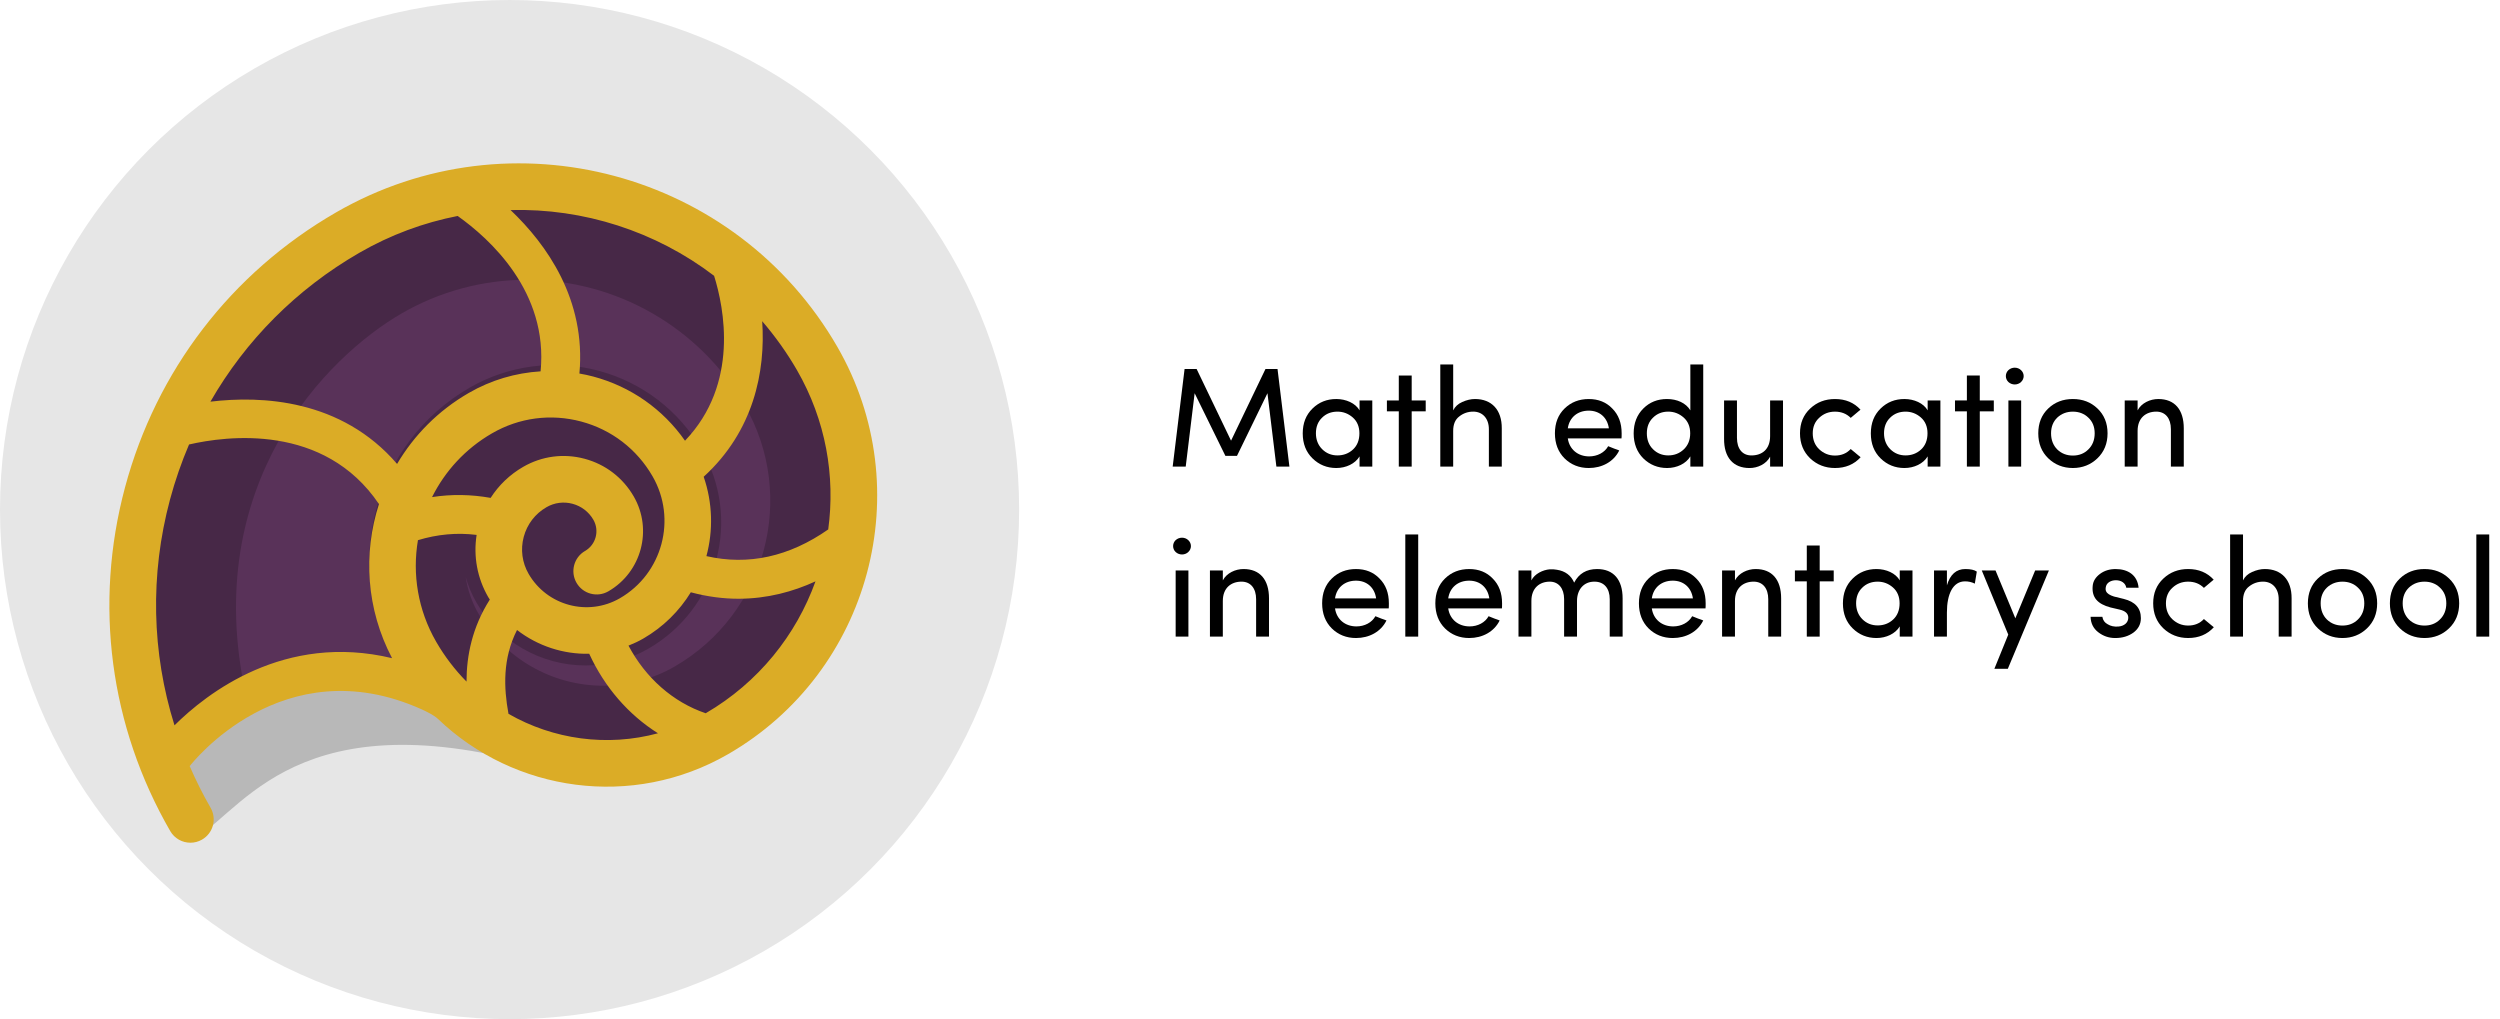 <?xml version="1.0" encoding="utf-8"?>
<!-- Generator: Adobe Illustrator 16.0.3, SVG Export Plug-In . SVG Version: 6.00 Build 0)  -->
<!DOCTYPE svg PUBLIC "-//W3C//DTD SVG 1.1//EN" "http://www.w3.org/Graphics/SVG/1.1/DTD/svg11.dtd">
<svg version="1.1" id="Layer_1" xmlns="http://www.w3.org/2000/svg" xmlns:xlink="http://www.w3.org/1999/xlink" x="0px" y="0px"
	 width="260.121px" height="106.04px" viewBox="0 0 260.121 106.04" enable-background="new 0 0 260.121 106.04"
	 xml:space="preserve">
<g>
	<path d="M128.089,45.852l3.582-7.459h1.253l1.237,10.156h-1.355l-0.929-7.636l-3.169,6.516h-1.209l-3.198-6.516l-0.929,7.636
		h-1.356l1.238-10.156h1.253L128.089,45.852z"/>
	<path d="M141.459,48.549v-1.062c-0.457,0.767-1.415,1.209-2.418,1.209c-0.973,0-1.798-0.339-2.476-1.002
		c-0.679-0.664-1.018-1.533-1.018-2.595c0-1.076,0.339-1.931,1.018-2.594c0.678-0.664,1.503-0.988,2.476-0.988
		c1.003,0,1.99,0.428,2.418,1.18v-1.032h1.326v6.884H141.459z M140.751,43.434c-0.457-0.397-0.987-0.604-1.592-0.604
		c-0.634,0-1.179,0.206-1.606,0.634c-0.428,0.412-0.634,0.958-0.634,1.621s0.221,1.224,0.648,1.65
		c0.428,0.428,0.958,0.649,1.592,0.649s1.18-0.207,1.622-0.619c0.441-0.413,0.663-0.974,0.663-1.681
		C141.444,44.393,141.208,43.833,140.751,43.434z"/>
	<path d="M146.884,41.666h1.459V42.8h-1.459v5.749h-1.342V42.8h-1.237v-1.135h1.237v-2.594h1.342V41.666z"/>
	<path d="M151.202,48.549h-1.342V37.921h1.342v4.776c0.191-0.384,0.501-0.679,0.943-0.87c0.457-0.206,0.898-0.31,1.326-0.31
		c1.725,0,2.801,1.12,2.786,3.052v3.979h-1.342v-3.892c0-1.12-0.663-1.827-1.621-1.827c-0.545,0-1.032,0.162-1.459,0.501
		c-0.428,0.324-0.634,0.825-0.634,1.503V48.549z"/>
	<path d="M168.714,45.616h-5.586c0.162,1.136,1.046,1.872,2.226,1.872c0.84,0,1.606-0.397,1.975-1.062
		c0.133,0.045,0.325,0.133,0.59,0.236l0.561,0.206c-0.575,1.18-1.799,1.828-3.169,1.828c-1.003,0-1.843-0.339-2.521-1.002
		c-0.664-0.664-1.003-1.533-1.003-2.609s0.339-1.931,1.003-2.579c0.678-0.664,1.518-0.988,2.521-0.988
		c0.987,0,1.813,0.324,2.446,0.988c0.648,0.648,0.973,1.503,0.973,2.579C168.729,45.336,168.729,45.513,168.714,45.616z
		 M167.402,44.57c-0.162-1.136-0.973-1.843-2.093-1.843c-1.165,0-2.02,0.707-2.182,1.843H167.402z"/>
	<path d="M175.878,48.549v-1.062c-0.457,0.767-1.415,1.209-2.418,1.209c-0.973,0-1.798-0.339-2.476-1.002
		c-0.664-0.664-1.003-1.533-1.003-2.595c0-1.076,0.339-1.931,1.003-2.594c0.663-0.664,1.488-0.988,2.461-0.988
		c1.047,0,1.976,0.413,2.433,1.18v-4.776h1.341v10.628H175.878z M171.986,43.464c-0.428,0.412-0.634,0.958-0.634,1.621
		s0.206,1.224,0.634,1.65c0.428,0.428,0.958,0.649,1.592,0.649s1.164-0.207,1.606-0.619c0.457-0.428,0.679-0.988,0.679-1.681
		s-0.236-1.253-0.693-1.651c-0.457-0.397-0.987-0.604-1.592-0.604C172.944,42.831,172.414,43.037,171.986,43.464z"/>
	<path d="M184.177,41.666h1.342v6.884h-1.342v-1.032c-0.397,0.767-1.297,1.18-2.137,1.18c-1.71,0-2.668-1.105-2.653-3.051v-3.98
		h1.341v3.892c0,1.135,0.561,1.828,1.504,1.828c1.105,0,1.945-0.634,1.945-2.005V41.666z"/>
	<path d="M193.581,42.624l-1.017,0.855c-0.428-0.428-0.973-0.648-1.637-0.648c-0.634,0-1.179,0.206-1.636,0.634
		c-0.457,0.412-0.678,0.958-0.678,1.621c0,0.678,0.221,1.238,0.678,1.666c0.457,0.427,1.002,0.648,1.636,0.648
		c0.664,0,1.209-0.222,1.637-0.679l1.031,0.855c-0.692,0.752-1.577,1.12-2.668,1.12c-1.017,0-1.872-0.339-2.579-1.002
		c-0.708-0.679-1.062-1.548-1.062-2.609s0.354-1.916,1.062-2.579c0.707-0.664,1.563-0.988,2.579-0.988
		C192.019,41.518,192.903,41.887,193.581,42.624z"/>
	<path d="M200.569,48.549v-1.062c-0.457,0.767-1.415,1.209-2.418,1.209c-0.973,0-1.798-0.339-2.476-1.002
		c-0.679-0.664-1.018-1.533-1.018-2.595c0-1.076,0.339-1.931,1.018-2.594c0.678-0.664,1.503-0.988,2.476-0.988
		c1.003,0,1.99,0.428,2.418,1.18v-1.032h1.326v6.884H200.569z M199.861,43.434c-0.457-0.397-0.987-0.604-1.592-0.604
		c-0.634,0-1.179,0.206-1.606,0.634c-0.428,0.412-0.634,0.958-0.634,1.621s0.221,1.224,0.648,1.65
		c0.428,0.428,0.958,0.649,1.592,0.649s1.18-0.207,1.621-0.619c0.442-0.413,0.664-0.974,0.664-1.681
		C200.555,44.393,200.318,43.833,199.861,43.434z"/>
	<path d="M205.993,41.666h1.459V42.8h-1.459v5.749h-1.342V42.8h-1.237v-1.135h1.237v-2.594h1.342V41.666z"/>
	<path d="M208.971,38.511c0.368-0.339,0.958-0.339,1.312,0c0.369,0.339,0.369,0.899,0,1.238c-0.354,0.339-0.943,0.339-1.312,0
		C208.617,39.411,208.617,38.85,208.971,38.511z M208.971,48.549v-6.884h1.327v6.884H208.971z"/>
	<path d="M213.113,42.506c0.692-0.664,1.548-0.988,2.564-0.988c1.018,0,1.872,0.324,2.564,0.988
		c0.693,0.663,1.047,1.518,1.047,2.579s-0.354,1.931-1.062,2.609c-0.692,0.663-1.548,1.002-2.55,1.002s-1.857-0.339-2.55-1.002
		c-0.693-0.664-1.047-1.533-1.047-2.609C212.081,44.024,212.42,43.169,213.113,42.506z M217.284,43.45
		c-0.427-0.413-0.973-0.619-1.606-0.619s-1.179,0.206-1.621,0.619c-0.428,0.412-0.648,0.958-0.648,1.636
		c0,0.692,0.221,1.253,0.648,1.681c0.442,0.427,0.987,0.634,1.621,0.634s1.18-0.207,1.606-0.634
		c0.442-0.428,0.664-0.988,0.664-1.681C217.948,44.408,217.727,43.862,217.284,43.45z"/>
	<path d="M222.415,48.549h-1.342v-6.884h1.342v1.032c0.397-0.767,1.312-1.18,2.151-1.18c1.71,0,2.653,1.105,2.653,3.052v3.979
		h-1.341v-3.892c0-1.135-0.575-1.827-1.519-1.827c-1.076,0-1.945,0.648-1.945,2.004V48.549z"/>
	<path d="M122.325,56.2c0.368-0.338,0.958-0.338,1.312,0c0.369,0.34,0.369,0.9,0,1.238c-0.354,0.34-0.943,0.34-1.312,0
		C121.972,57.101,121.972,56.54,122.325,56.2z M122.325,66.239v-6.885h1.327v6.885H122.325z"/>
	<path d="M127.234,66.239h-1.342v-6.885h1.342v1.033c0.397-0.768,1.312-1.18,2.151-1.18c1.71,0,2.653,1.105,2.653,3.051v3.98h-1.341
		v-3.893c0-1.135-0.575-1.826-1.519-1.826c-1.076,0-1.945,0.648-1.945,2.004V66.239z"/>
	<path d="M144.494,63.306h-5.586c0.162,1.135,1.046,1.871,2.226,1.871c0.84,0,1.606-0.396,1.975-1.061
		c0.133,0.045,0.325,0.133,0.59,0.236l0.561,0.205c-0.575,1.18-1.799,1.828-3.169,1.828c-1.003,0-1.843-0.338-2.521-1.002
		c-0.664-0.664-1.003-1.533-1.003-2.609s0.339-1.93,1.003-2.578c0.678-0.664,1.518-0.988,2.521-0.988
		c0.987,0,1.813,0.324,2.446,0.988c0.648,0.648,0.973,1.502,0.973,2.578C144.509,63.026,144.509,63.202,144.494,63.306z
		 M143.183,62.259c-0.162-1.135-0.973-1.842-2.093-1.842c-1.165,0-2.02,0.707-2.182,1.842H143.183z"/>
	<path d="M146.22,55.61h1.342v10.629h-1.342V55.61z"/>
	<path d="M156.272,63.306h-5.586c0.162,1.135,1.046,1.871,2.226,1.871c0.84,0,1.606-0.396,1.975-1.061
		c0.133,0.045,0.325,0.133,0.59,0.236l0.561,0.205c-0.575,1.18-1.799,1.828-3.169,1.828c-1.003,0-1.843-0.338-2.521-1.002
		c-0.664-0.664-1.003-1.533-1.003-2.609s0.339-1.93,1.003-2.578c0.678-0.664,1.518-0.988,2.521-0.988
		c0.987,0,1.813,0.324,2.446,0.988c0.648,0.648,0.973,1.502,0.973,2.578C156.287,63.026,156.287,63.202,156.272,63.306z
		 M154.961,62.259c-0.162-1.135-0.973-1.842-2.093-1.842c-1.165,0-2.02,0.707-2.182,1.842H154.961z"/>
	<path d="M164.085,62.524v3.715h-1.342v-3.906c0-1.121-0.589-1.813-1.488-1.813c-1.062,0-1.916,0.662-1.916,2.004v3.715h-1.342
		v-6.885h1.342v1.033c0.339-0.693,1.208-1.092,1.901-1.15c0.265-0.016,0.516,0,0.752,0.045c0.869,0.133,1.474,0.59,1.798,1.34
		c0.486-0.943,1.282-1.414,2.388-1.414c1.71,0,2.653,1.105,2.653,3.051v3.98h-1.341v-3.893c0-1.135-0.59-1.826-1.578-1.826
		C164.792,60.505,164.085,61.345,164.085,62.524z"/>
	<path d="M177.455,63.306h-5.586c0.162,1.135,1.046,1.871,2.226,1.871c0.84,0,1.606-0.396,1.975-1.061
		c0.133,0.045,0.325,0.133,0.59,0.236l0.561,0.205c-0.575,1.18-1.799,1.828-3.169,1.828c-1.003,0-1.843-0.338-2.521-1.002
		c-0.664-0.664-1.003-1.533-1.003-2.609s0.339-1.93,1.003-2.578c0.678-0.664,1.518-0.988,2.521-0.988
		c0.987,0,1.813,0.324,2.446,0.988c0.648,0.648,0.973,1.502,0.973,2.578C177.47,63.026,177.47,63.202,177.455,63.306z
		 M176.144,62.259c-0.162-1.135-0.973-1.842-2.093-1.842c-1.165,0-2.02,0.707-2.182,1.842H176.144z"/>
	<path d="M180.521,66.239h-1.342v-6.885h1.342v1.033c0.397-0.768,1.312-1.18,2.151-1.18c1.71,0,2.653,1.105,2.653,3.051v3.98h-1.341
		v-3.893c0-1.135-0.575-1.826-1.519-1.826c-1.076,0-1.945,0.648-1.945,2.004V66.239z"/>
	<path d="M189.336,59.354h1.459v1.135h-1.459v5.75h-1.342v-5.75h-1.237v-1.135h1.237v-2.594h1.342V59.354z"/>
	<path d="M197.665,66.239v-1.063c-0.457,0.768-1.415,1.209-2.418,1.209c-0.973,0-1.798-0.338-2.476-1.002
		c-0.679-0.664-1.018-1.533-1.018-2.594c0-1.076,0.339-1.932,1.018-2.594c0.678-0.664,1.503-0.988,2.476-0.988
		c1.003,0,1.99,0.428,2.418,1.18v-1.033h1.326v6.885H197.665z M196.957,61.124c-0.457-0.398-0.987-0.604-1.592-0.604
		c-0.634,0-1.179,0.205-1.606,0.633c-0.428,0.412-0.634,0.959-0.634,1.621c0,0.664,0.221,1.225,0.648,1.65
		c0.428,0.428,0.958,0.65,1.592,0.65s1.18-0.207,1.621-0.619c0.442-0.414,0.664-0.975,0.664-1.682
		C197.65,62.083,197.414,61.522,196.957,61.124z"/>
	<path d="M202.574,66.239h-1.342v-6.885h1.342v1.549c0.339-1.135,0.973-1.695,1.916-1.695c0.545,0,0.943,0.088,1.193,0.266
		l-0.206,1.252c-0.324-0.162-0.663-0.236-1.017-0.236c-1.253,0-1.887,1.299-1.887,3.244V66.239z"/>
	<path d="M208.912,69.585h-1.4l1.444-3.553l-2.756-6.678h1.43l2.063,4.982l2.063-4.982h1.43L208.912,69.585z"/>
	<path d="M219.584,63.202c-1.312-0.354-1.96-1.018-1.843-2.24c0.045-0.502,0.31-0.914,0.767-1.254c0.457-0.338,1.003-0.5,1.622-0.5
		c1.282,0,2.27,0.633,2.388,1.945h-1.282c-0.074-0.486-0.531-0.781-1.076-0.781c-0.517,0-0.929,0.25-1.032,0.619
		c-0.059,0.221-0.059,0.398,0.015,0.545c0.104,0.223,0.384,0.398,0.811,0.531l1.018,0.25c1.193,0.295,1.783,0.959,1.783,2.006
		c0,0.619-0.265,1.119-0.781,1.502c-0.516,0.369-1.135,0.561-1.887,0.561c-0.663,0-1.253-0.205-1.769-0.604
		s-0.781-0.943-0.796-1.607h1.224c0.059,0.369,0.25,0.619,0.56,0.781c0.31,0.191,0.663,0.266,1.091,0.236
		c0.634-0.045,1.032-0.412,1.047-0.898c0.015-0.473-0.339-0.738-0.914-0.871L219.584,63.202z"/>
	<path d="M230.33,60.313l-1.017,0.855c-0.428-0.428-0.973-0.648-1.637-0.648c-0.634,0-1.179,0.205-1.636,0.633
		c-0.457,0.412-0.678,0.959-0.678,1.621c0,0.678,0.221,1.238,0.678,1.666s1.002,0.648,1.636,0.648c0.664,0,1.209-0.221,1.637-0.678
		l1.031,0.855c-0.692,0.752-1.577,1.119-2.668,1.119c-1.017,0-1.872-0.338-2.579-1.002c-0.708-0.678-1.062-1.547-1.062-2.609
		c0-1.061,0.354-1.916,1.062-2.578c0.707-0.664,1.563-0.988,2.579-0.988C228.768,59.208,229.652,59.577,230.33,60.313z"/>
	<path d="M233.382,66.239h-1.342V55.61h1.342v4.777c0.191-0.385,0.501-0.68,0.943-0.871c0.457-0.205,0.898-0.309,1.326-0.309
		c1.725,0,2.801,1.119,2.786,3.051v3.98h-1.342v-3.893c0-1.119-0.663-1.826-1.621-1.826c-0.545,0-1.032,0.162-1.459,0.5
		c-0.428,0.324-0.634,0.826-0.634,1.504V66.239z"/>
	<path d="M241.165,60.196c0.692-0.664,1.548-0.988,2.564-0.988c1.018,0,1.872,0.324,2.564,0.988
		c0.693,0.662,1.047,1.518,1.047,2.578c0,1.063-0.354,1.932-1.062,2.609c-0.692,0.664-1.548,1.002-2.55,1.002
		s-1.857-0.338-2.55-1.002c-0.693-0.664-1.047-1.533-1.047-2.609C240.133,61.714,240.472,60.858,241.165,60.196z M245.336,61.14
		c-0.427-0.414-0.973-0.619-1.606-0.619s-1.179,0.205-1.621,0.619c-0.428,0.412-0.648,0.957-0.648,1.635
		c0,0.693,0.221,1.254,0.648,1.682c0.442,0.426,0.987,0.633,1.621,0.633s1.18-0.207,1.606-0.633
		c0.442-0.428,0.664-0.988,0.664-1.682C246,62.097,245.778,61.552,245.336,61.14z"/>
	<path d="M249.699,60.196c0.692-0.664,1.548-0.988,2.564-0.988c1.018,0,1.872,0.324,2.564,0.988
		c0.693,0.662,1.047,1.518,1.047,2.578c0,1.063-0.354,1.932-1.062,2.609c-0.692,0.664-1.548,1.002-2.55,1.002
		s-1.857-0.338-2.55-1.002c-0.693-0.664-1.047-1.533-1.047-2.609C248.667,61.714,249.006,60.858,249.699,60.196z M253.87,61.14
		c-0.427-0.414-0.973-0.619-1.606-0.619s-1.179,0.205-1.621,0.619c-0.428,0.412-0.648,0.957-0.648,1.635
		c0,0.693,0.221,1.254,0.648,1.682c0.442,0.426,0.987,0.633,1.621,0.633s1.18-0.207,1.606-0.633
		c0.442-0.428,0.664-0.988,0.664-1.682C254.534,62.097,254.313,61.552,253.87,61.14z"/>
	<path d="M257.659,55.61h1.342v10.629h-1.342V55.61z"/>
</g>
<g>
	<circle opacity="0.1" cx="53.02" cy="53.021" r="53.02"/>
	<g>
		<g>
			<path fill="#593259" d="M17.619,81.522c-9.496-19.599-2.822-44.979,18.557-57.319c17.104-9.873,38.973-4.014,48.845,13.091
				c7.899,13.682,3.208,31.177-10.472,39.075c-10.946,6.318-20.764,2.931-29.25-4.141C19.437,66.572,17.619,81.522,17.619,81.522z"
				/>
		</g>
		<g opacity="0.2">
			<path d="M86.069,37.207C79.657,26.101,67.68,19.2,54.81,19.2c-6.286,0-12.495,1.664-17.956,4.815
				C26.722,29.866,19.476,39.311,16.447,50.61c-3.028,11.299-1.79,26.357,4.058,36.487c5.262-3.366,11.608-15.267,38.979-6.341
				c-11.107-5.752-21.42-13.884-33.916-8.528c-4.76-21.817,8.402-35.102,16.241-39.627c3.958-2.285,8.457-3.492,13.008-3.492
				c9.333,0,18.019,5.002,22.667,13.054c5.487,9.504,2.218,21.698-7.286,27.187c-2.263,1.304-4.833,1.996-7.434,1.996
				c-5.337,0-10.305-2.86-12.963-7.466c-0.695-1.202-1.146-2.5-1.347-3.838c0.256,0.915,0.631,1.807,1.12,2.652
				c2.332,4.037,6.687,6.547,11.364,6.547c2.287,0,4.546-0.604,6.532-1.752c3.497-2.021,6-5.284,7.047-9.192
				c1.048-3.91,0.513-7.989-1.505-11.486c-2.362-4.091-6.174-7.016-10.736-8.239c-4.511-1.21-9.377-0.569-13.419,1.767
				c-9.963,5.754-13.39,18.535-7.64,28.5c4.422,7.658,12.679,12.418,21.55,12.416c0.001,0,0.001,0,0.002,0
				c4.335,0,8.618-1.147,12.383-3.321C89.392,69.713,94.288,51.442,86.069,37.207z"/>
		</g>
		<g>
			<path fill="#DBAC26" d="M87.12,36.08C76.595,17.849,53.197,11.578,34.962,22.103c-10.899,6.292-18.698,16.451-21.955,28.61
				C9.749,62.87,11.42,75.569,17.712,86.471c0.449,0.778,1.263,1.213,2.102,1.213c0.412,0,0.828-0.106,1.21-0.326
				c1.159-0.669,1.556-2.151,0.887-3.312c-0.815-1.411-1.532-2.86-2.173-4.331c0.183-0.238,9.669-12.418,24.125-5.913
				c0,0,1.21,0.523,1.723,1.015c7.919,7.586,20.208,9.405,30.173,3.652C90.579,69.912,95.674,50.897,87.12,36.08z M82.92,38.505
				c3.008,5.212,4.008,11.036,3.256,16.582c-4.068,2.843-8.317,3.771-12.675,2.777c0.716-2.67,0.65-5.544-0.284-8.258
				c5.193-4.738,6.449-10.924,6.088-16.186C80.643,34.976,81.859,36.669,82.92,38.505z M55,59.707
				c-0.677-1.175-0.856-2.542-0.506-3.851c0.352-1.311,1.191-2.405,2.366-3.082c0.826-0.479,1.79-0.603,2.711-0.357
				c0.922,0.249,1.692,0.839,2.17,1.665c0.654,1.135,0.266,2.59-0.869,3.245c-1.159,0.669-1.556,2.152-0.887,3.313
				c0.669,1.159,2.152,1.557,3.313,0.886c3.449-1.991,4.635-6.419,2.643-9.869c-1.125-1.948-2.94-3.342-5.113-3.923
				c-2.174-0.583-4.443-0.285-6.392,0.841c-1.394,0.804-2.542,1.912-3.386,3.229c-2.036-0.364-4.07-0.398-6.095-0.082
				c1.343-2.689,3.455-5.029,6.247-6.64c2.826-1.634,6.12-2.064,9.274-1.221c3.153,0.845,5.788,2.867,7.42,5.695
				c2.562,4.437,1.036,10.132-3.401,12.692C61.177,64.166,56.917,63.023,55,59.707z M74.301,28.697
				c1.032,3.303,2.645,11.228-3.027,17.16c-2.295-3.279-5.631-5.631-9.544-6.678c-0.478-0.129-0.96-0.227-1.443-0.313
				c0.7-7.692-3.411-13.444-7.165-17.01C60.712,21.656,68.222,24.061,74.301,28.697z M37.387,26.304
				c3.266-1.887,6.722-3.145,10.232-3.833c3.33,2.361,9.45,7.89,8.628,16.167c-2.601,0.16-5.149,0.905-7.471,2.247
				c-3.193,1.844-5.708,4.418-7.461,7.386c-5.805-6.751-14.125-7.116-19.42-6.479C25.561,35.412,30.846,30.079,37.387,26.304z
				 M18.156,75.47c-2.37-7.565-2.567-15.657-0.465-23.5c0.528-1.971,1.192-3.878,1.979-5.722c3.849-0.889,14.049-2.256,19.761,6.2
				c-1.666,5.149-1.325,10.924,1.364,16.035C29.605,65.784,21.475,72.168,18.156,75.47z M45.385,66.777
				c-1.918-3.322-2.494-7.059-1.899-10.574c2.017-0.611,4.057-0.804,6.105-0.547c-0.348,2.229,0.067,4.496,1.21,6.474
				c0.051,0.088,0.111,0.168,0.164,0.253c-1.841,2.895-2.423,5.854-2.425,8.537C47.342,69.705,46.277,68.322,45.385,66.777z
				 M52.907,74.273c-0.5-2.733-0.617-5.752,0.888-8.723c2.151,1.664,4.816,2.535,7.513,2.473c1.591,3.47,4.088,6.347,7.152,8.273
				C63.166,77.73,57.56,76.942,52.907,74.273z M73.427,74.213c-3.396-1.147-6.257-3.684-8.033-7.037
				c0.517-0.207,1.028-0.438,1.524-0.727c2.102-1.212,3.772-2.887,4.961-4.822c1.73,0.463,3.386,0.671,4.955,0.671
				c2.998,0,5.688-0.738,8.017-1.808C82.839,66.07,78.938,71.001,73.427,74.213z"/>
		</g>
	</g>
</g>
</svg>
